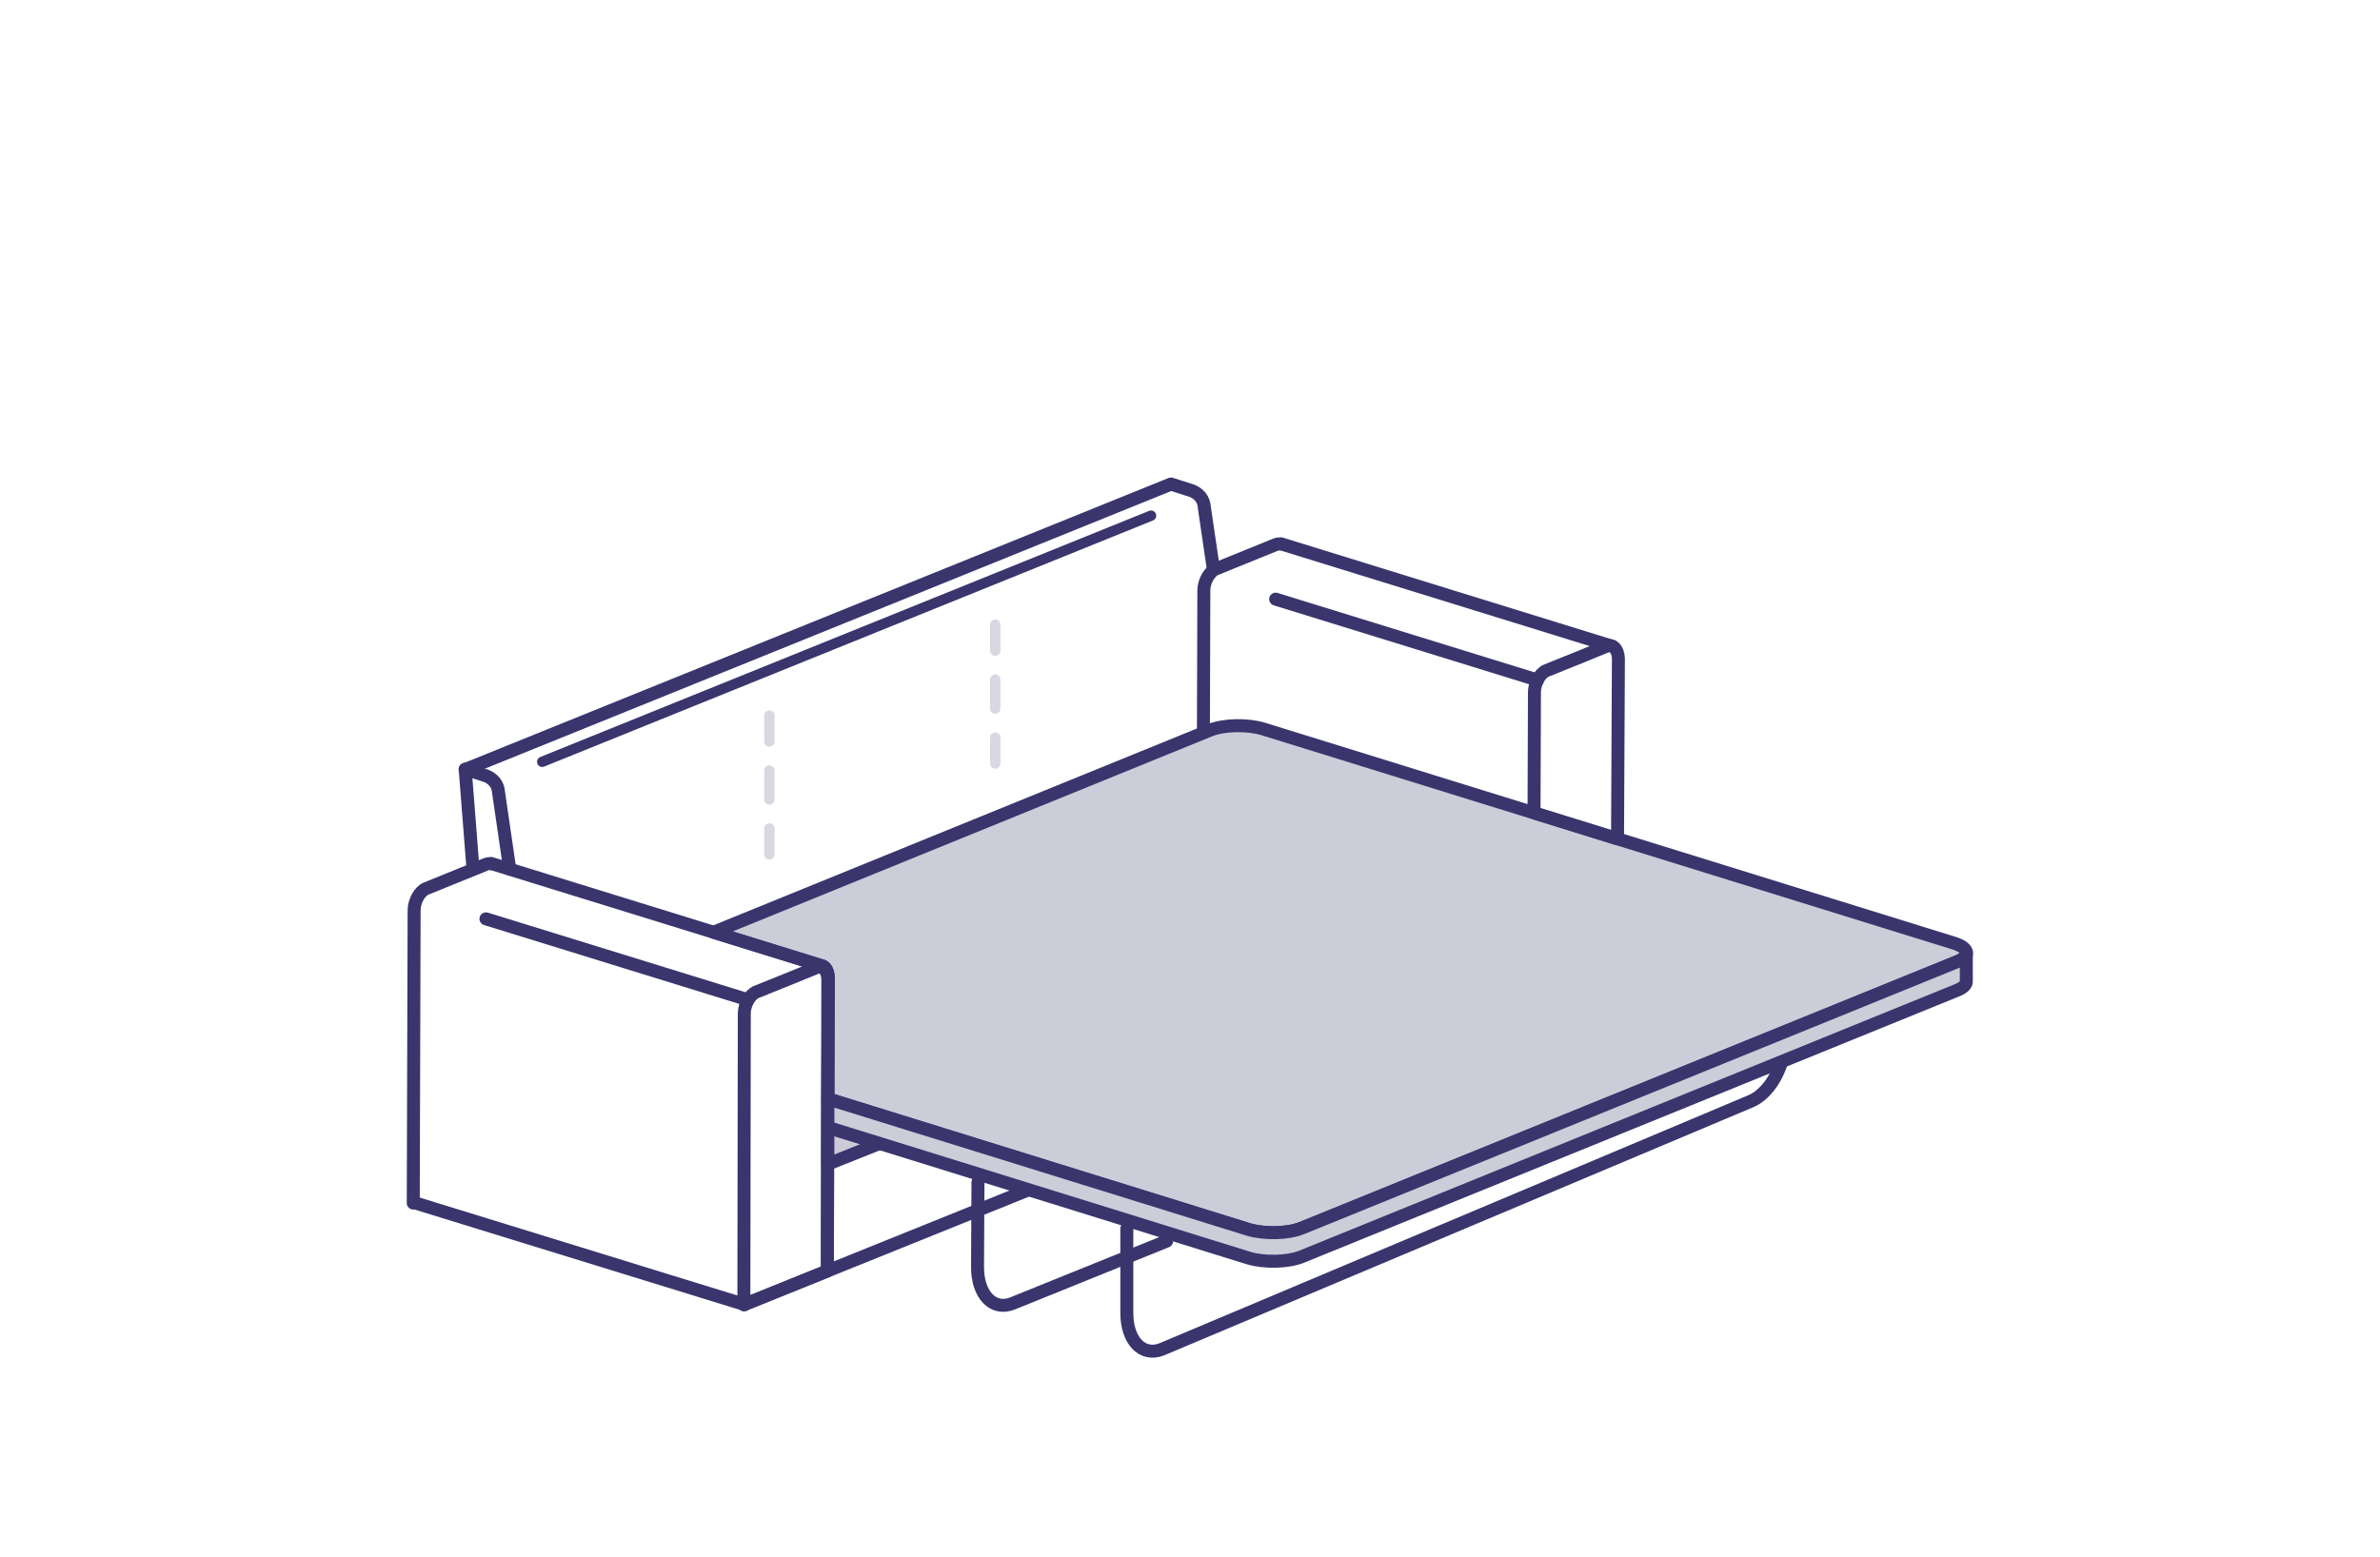 <?xml version="1.0" encoding="utf-8"?>
<!-- Generator: Adobe Illustrator 22.1.0, SVG Export Plug-In . SVG Version: 6.00 Build 0)  -->
<svg version="1.1" id="Layer_1" xmlns="http://www.w3.org/2000/svg" xmlns:xlink="http://www.w3.org/1999/xlink" x="0px" y="0px"
	 width="550px" height="360px" viewBox="0 0 550 360" style="enable-background:new 0 0 550 360;" xml:space="preserve">
<g>
	
		<line style="fill:none;stroke:#3A356D;stroke-width:3;stroke-linecap:round;stroke-linejoin:round;stroke-miterlimit:10;" x1="191.2" y1="293.8" x2="237.8" y2="275"/>
	<path style="fill:none;stroke:#3A356D;stroke-width:3;stroke-linecap:round;stroke-linejoin:round;stroke-miterlimit:10;" d="
		M372.6,149.4L296,125.7v0.1c-0.4-0.1-0.7-0.1-1.2,0.1l-13.8,5.6c-1.5,0.6-2.8,2.9-2.8,5l-0.1,32.9"/>
	<path style="fill:none;stroke:#3A356D;stroke-width:3.027;stroke-linecap:round;stroke-linejoin:round;stroke-miterlimit:10;" d="
		M280.4,131.5l-2.1-14.3c-0.1-1.8-1.3-3.2-3-3.8l-4.7-1.5l-163.1,66"/>
	
		<line style="fill:none;stroke:#3A356D;stroke-width:2.393;stroke-linecap:round;stroke-linejoin:round;stroke-miterlimit:10;" x1="266" y1="119.2" x2="125.3" y2="176.1"/>
	<path style="fill:none;stroke:#3A356D;stroke-width:3.002;stroke-linecap:round;stroke-linejoin:round;stroke-miterlimit:10;" d="
		M117.8,200.9l-2.6-17.8c-0.1-1.8-1.3-3.2-3-3.8l-4.7-1.5l1.8,23"/>
	<path style="fill:none;stroke:#3A356D;stroke-width:3;stroke-linecap:round;stroke-linejoin:round;stroke-miterlimit:10;" d="
		M226,273.3l-0.1,19.6c0,6.4,3.6,10.2,8.1,8.4l35.6-14.4"/>
	<path style="fill:#CDCCD9;stroke:#3A356D;stroke-width:3;stroke-linecap:round;stroke-linejoin:round;stroke-miterlimit:10;" d="
		M451.5,218l-159.6-49.5c-3.6-1.1-9.1-1-12.3,0.3l-114.7,46.7l24.8,7.7c0,0,0,0,0.1,0l0.3,0.1l0,0c0.8,0.4,1.3,1.4,1.3,2.8
		l-0.1,27.9l97.2,30.2c3.6,1.1,9.1,1,12.3-0.3l151.5-61.6C455.5,221.1,455.1,219.1,451.5,218z"/>
	
		<line style="fill:none;stroke:#3A356D;stroke-width:3;stroke-linecap:round;stroke-linejoin:round;stroke-miterlimit:10;" x1="355.3" y1="157.2" x2="294.8" y2="138.5"/>
	<path style="fill:none;stroke:#3A356D;stroke-width:3;stroke-linecap:round;stroke-linejoin:round;stroke-miterlimit:10;" d="
		M191.4,226.1c0-1.4-0.5-2.5-1.3-2.8l-76.6-23.7v0.1c-0.4-0.1-0.7-0.1-1.2,0.1l-13.8,5.6c-1.5,0.6-2.8,2.9-2.8,5L95.5,278l0,0l0,0
		v0.1l0.2-0.1l76.2,23.5v0.1h0.1h0.1v-0.1l19.1-7.7L191.4,226.1z"/>
	<g>
		<g>
			<path style="fill:none;stroke:#3A356D;stroke-width:3;stroke-linecap:round;stroke-linejoin:round;stroke-miterlimit:10;" d="
				M371.2,149.4l-6.1,2.5l-7.7,3.1c-1.5,0.6-2.8,2.9-2.8,5l-0.1,27.9l19.3,6l0.2-41.7C373.9,150,372.7,148.8,371.2,149.4z"/>
		</g>
	</g>
	<path style="fill:none;stroke:#3A356D;stroke-width:3;stroke-linecap:round;stroke-linejoin:round;stroke-miterlimit:10;" d="
		M260.4,284v19.5c0,6.4,3.6,10.2,8.1,8.4l136-57.3c3.2-1.3,6-5,7.3-9.4"/>
	
		<polygon style="fill:#CCCAD8;stroke:#3A356D;stroke-width:3;stroke-linecap:round;stroke-linejoin:round;stroke-miterlimit:10;" points="
		191.3,269.1 203.3,264.3 191.3,260.6 	"/>
	<path style="fill:#CDCCD9;stroke:#3A356D;stroke-width:3;stroke-linecap:round;stroke-linejoin:round;stroke-miterlimit:10;" d="
		M454.4,220.6c-0.2,0.6-0.9,1.2-2.1,1.7l-151.5,61.6c-3.2,1.3-8.6,1.4-12.3,0.3L191.3,254v6.6l97.2,30.2c3.6,1.1,9.1,1,12.3-0.3
		l151.5-61.6c1.5-0.6,2.2-1.4,2.1-2.1l0,0V220.6z"/>
	
		<line style="fill:none;stroke:#3A356D;stroke-width:3;stroke-linecap:round;stroke-linejoin:round;stroke-miterlimit:10;" x1="172.8" y1="231.1" x2="112.3" y2="212.4"/>
	<g>
		<g>
			<path style="fill:none;stroke:#3A356D;stroke-width:3;stroke-linecap:round;stroke-linejoin:round;stroke-miterlimit:10;" d="
				M188.6,223.7l-6.1,2.5l-7.7,3.1c-1.5,0.6-2.8,2.9-2.8,5l-0.1,67.3l19.3-7.8l0.1-67.3C191.3,224.3,190.1,223.1,188.6,223.7z"/>
		</g>
	</g>
	<g style="opacity:0.2;">
		<g>
			
				<line style="fill:none;stroke:#3A356D;stroke-width:2.393;stroke-linecap:round;stroke-linejoin:round;" x1="177.8" y1="165.4" x2="177.8" y2="171.4"/>
			
				<line style="fill:none;stroke:#3A356D;stroke-width:2.393;stroke-linecap:round;stroke-linejoin:round;stroke-dasharray:6.692,6.692;" x1="177.8" y1="178.1" x2="177.8" y2="188.2"/>
			
				<line style="fill:none;stroke:#3A356D;stroke-width:2.393;stroke-linecap:round;stroke-linejoin:round;" x1="177.8" y1="191.5" x2="177.8" y2="197.5"/>
		</g>
	</g>
	<g style="opacity:0.2;">
		<g>
			
				<line style="fill:none;stroke:#3A356D;stroke-width:2.393;stroke-linecap:round;stroke-linejoin:round;" x1="230" y1="144.4" x2="230" y2="150.4"/>
			
				<line style="fill:none;stroke:#3A356D;stroke-width:2.393;stroke-linecap:round;stroke-linejoin:round;stroke-dasharray:6.692,6.692;" x1="230" y1="157.1" x2="230" y2="167.2"/>
			
				<line style="fill:none;stroke:#3A356D;stroke-width:2.393;stroke-linecap:round;stroke-linejoin:round;" x1="230" y1="170.5" x2="230" y2="176.5"/>
		</g>
	</g>
</g>
</svg>
